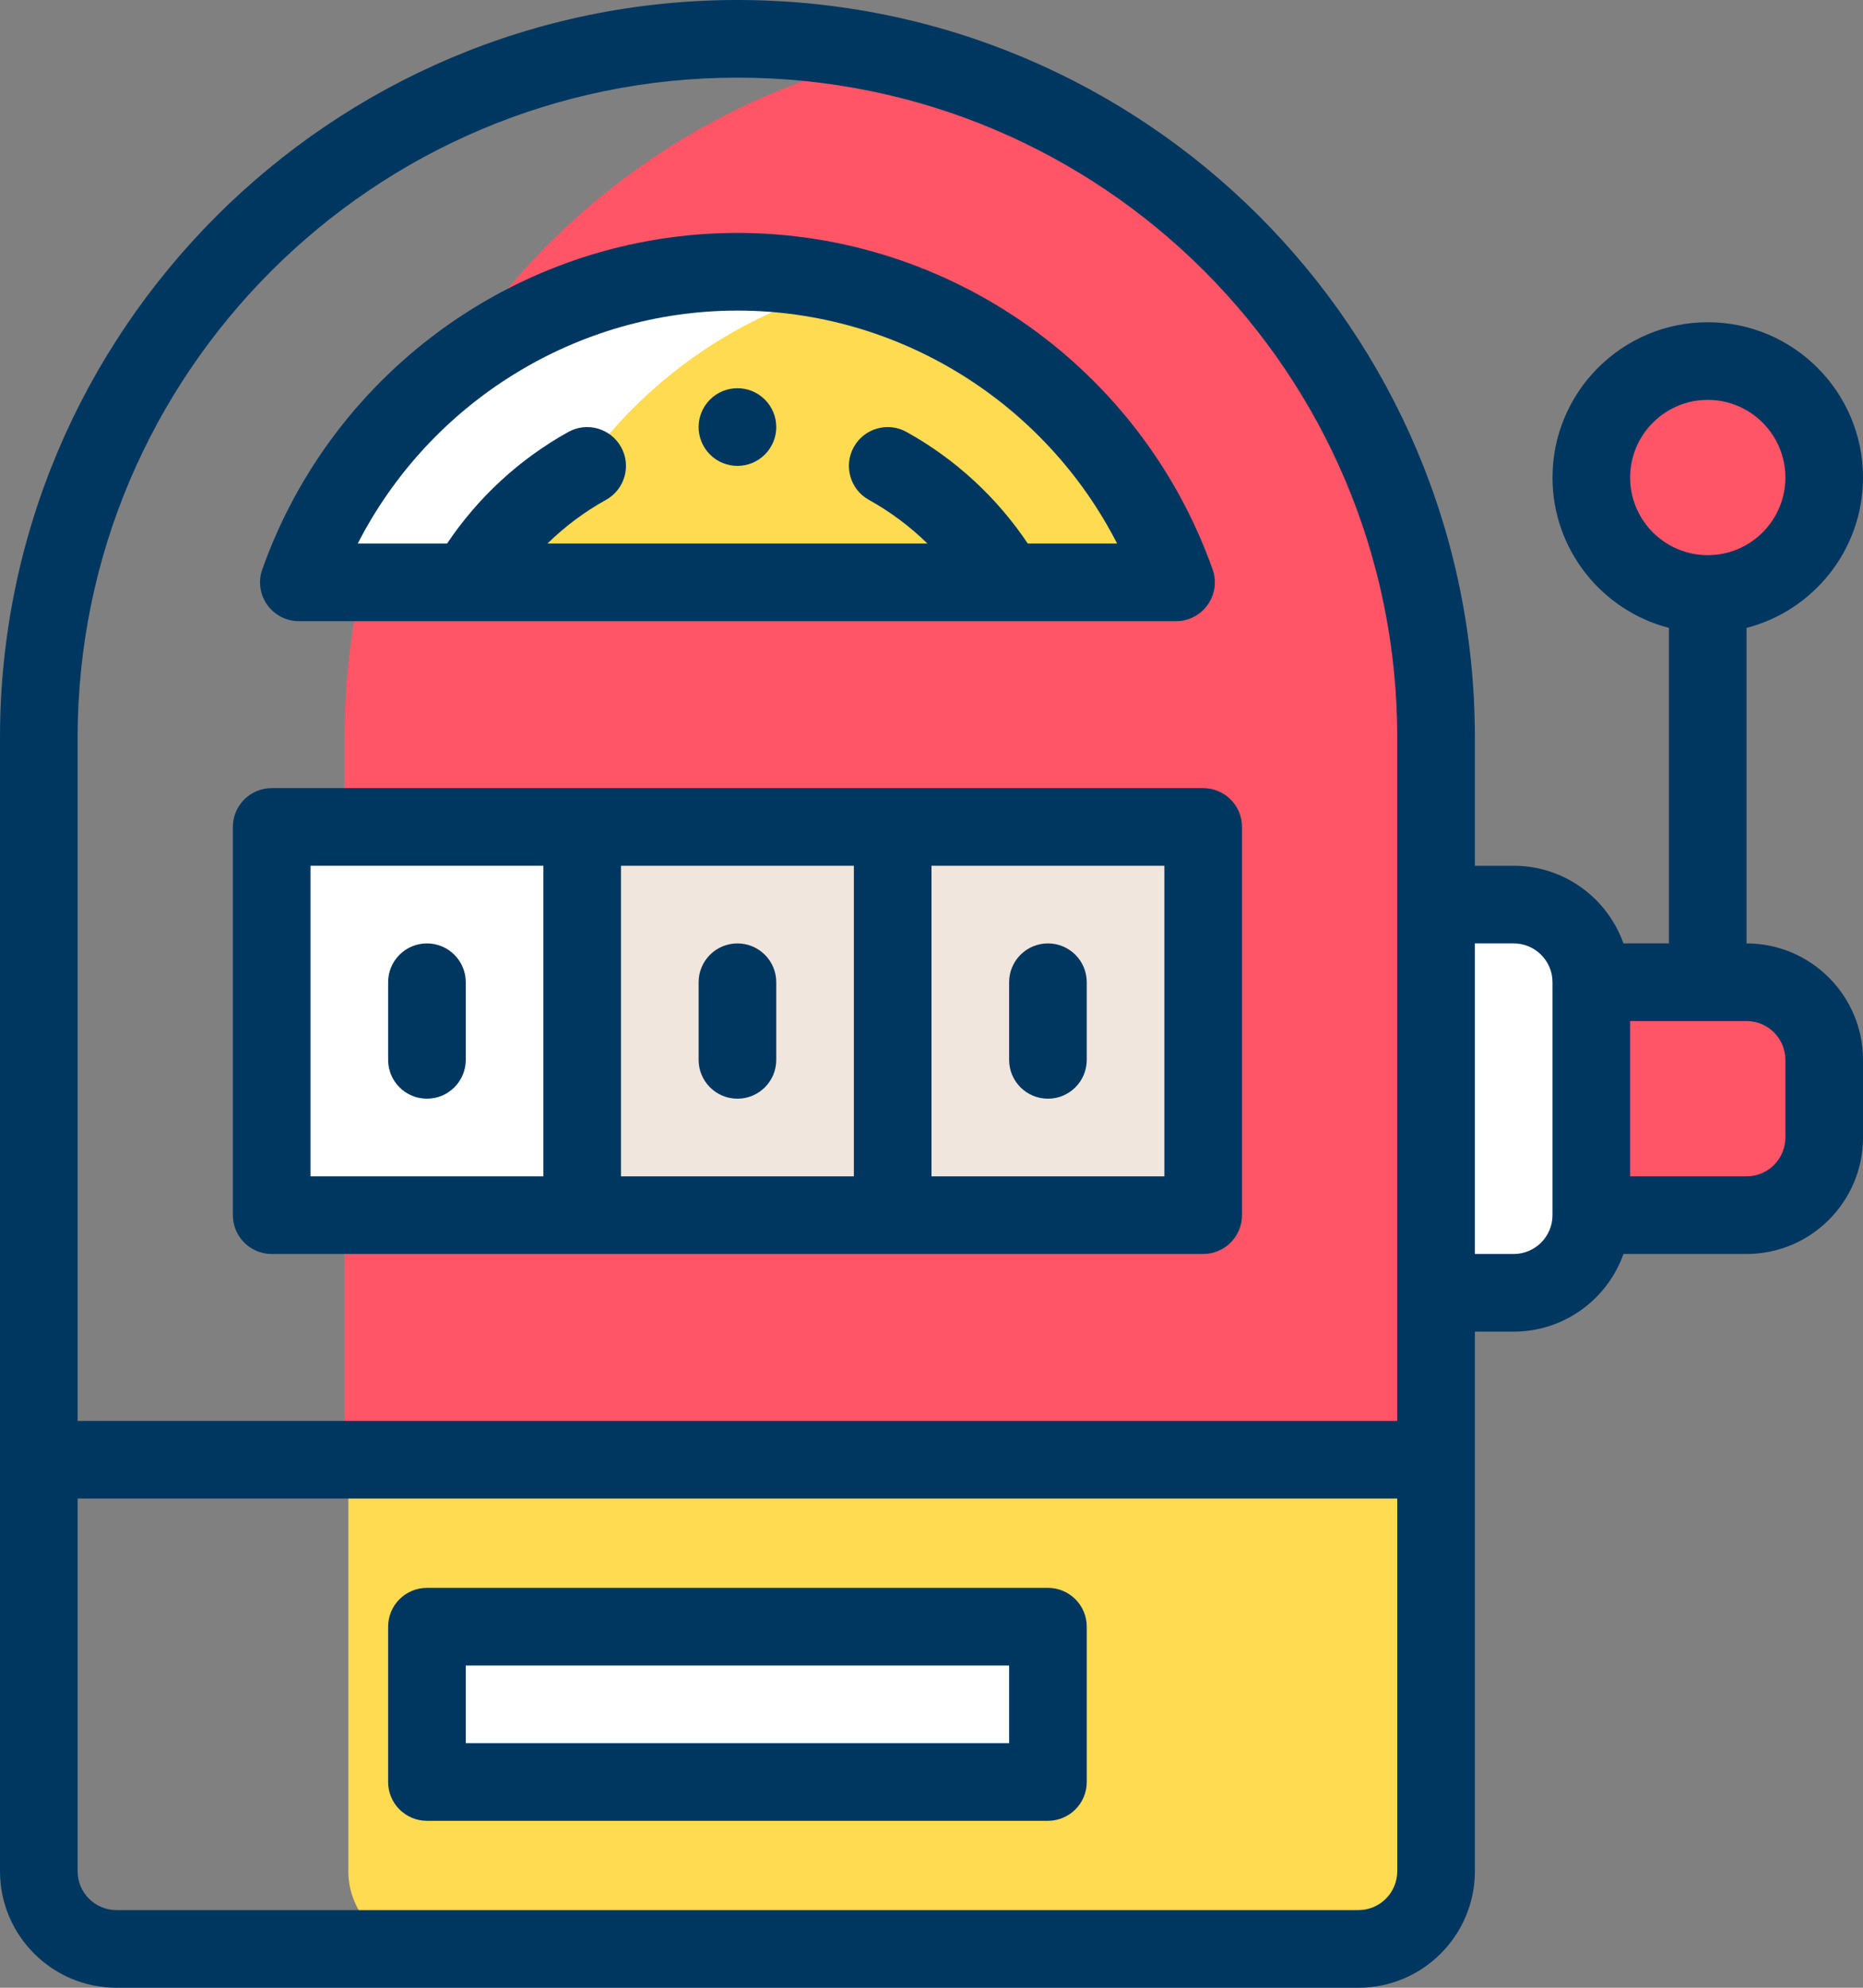 <?xml version="1.0" encoding="UTF-8"?> <!-- Generator: Adobe Illustrator 16.0.0, SVG Export Plug-In . SVG Version: 6.00 Build 0) --> <svg xmlns="http://www.w3.org/2000/svg" xmlns:xlink="http://www.w3.org/1999/xlink" id="Layer_1" x="0px" y="0px" width="480px" height="512px" viewBox="0 0 480 512" xml:space="preserve"><rect x="0" y="0" width="480" height="512" fill="#808080" stroke="none"/> <g> <defs> <rect id="SVGID_1_" width="480" height="512"></rect> </defs> <clipPath id="SVGID_2_"> <use xlink:href="#SVGID_1_" overflow="visible"></use> </clipPath> <path clip-path="url(#SVGID_2_)" fill="#FF5567" d="M229.25,14.359C148.844,32.363,88.75,104.16,88.75,190v186h281V190 C369.75,104.168,309.656,32.367,229.25,14.359"></path> <path clip-path="url(#SVGID_2_)" fill="#FF5567" d="M469.75,273v20c0,11.051-8.949,20-20,20h-40v-60h40 C460.801,253,469.75,261.949,469.75,273"></path> <path clip-path="url(#SVGID_2_)" fill="#FEDB51" d="M369.75,482V376h-280v106c0,11.051,8.949,20,20,20h240 C360.801,502,369.75,493.051,369.75,482"></path> <path clip-path="url(#SVGID_2_)" fill="#FF5567" d="M469.75,123c0,16.57-13.43,30-30,30s-30-13.43-30-30c0-16.57,13.43-30,30-30 S469.75,106.43,469.75,123"></path> <path clip-path="url(#SVGID_2_)" fill="#FFFFFF" d="M409.75,253v60c0,11.051-8.949,20-20,20h-20V233h20 C400.801,233,409.75,241.949,409.75,253"></path> <rect x="69.75" y="213" clip-path="url(#SVGID_2_)" fill="#FFFFFF" width="240" height="100"></rect> <rect x="148.75" y="213" clip-path="url(#SVGID_2_)" fill="#F0E6DE" width="161" height="100"></rect> <path clip-path="url(#SVGID_2_)" fill="#FFFFFF" d="M76.75,150c16.531-46.531,60.871-80,113-80s96.469,33.469,113,80H76.75z"></path> <path clip-path="url(#SVGID_2_)" fill="#FEDB51" d="M218.75,73.562c-39.117,9.774-70.641,38.836-84,76.438h168 C289.391,112.398,257.867,83.336,218.75,73.562"></path> <rect x="109.75" y="419" clip-path="url(#SVGID_2_)" fill="#FFFFFF" width="160" height="40"></rect> <path clip-path="url(#SVGID_2_)" fill="#003761" d="M197.07,117.07c3.91-3.898,3.91-10.242,0-14.14 c-3.898-3.91-10.242-3.91-14.14,0c-3.91,3.898-3.91,10.242,0,14.14C186.828,120.98,193.172,120.98,197.07,117.07"></path> <path clip-path="url(#SVGID_2_)" fill="#003761" d="M70,323h240c5.523,0,10-4.477,10-10V213c0-5.523-4.477-10-10-10H70 c-5.523,0-10,4.477-10,10v100C60,318.523,64.477,323,70,323 M160,223h60v80h-60V223z M300,303h-60v-80h60V303z M80,223h60v80H80 V223z"></path> <path clip-path="url(#SVGID_2_)" fill="#003761" d="M480,123c0-22.055-17.945-40-40-40s-40,17.945-40,40 c0,18.605,12.766,34.281,30,38.734V243h-11.719c-4.129-11.641-15.246-20-28.281-20h-10v-33C380,84.98,295,0,190,0 C85.234,0,0,85.234,0,190v292c0,16.543,13.457,30,30,30h320c16.543,0,30-13.457,30-30V343h10c13.035,0,24.152-8.359,28.281-20H450 c16.543,0,30-13.457,30-30v-20c0-16.543-13.457-30-30-30v-81.266C467.234,157.281,480,141.605,480,123 M190,20 c93.965,0,170,76.051,170,170v176H20V190C20,96.262,96.262,20,190,20 M350,492H30c-5.516,0-10-4.483-10-10v-96h340v96 C360,487.517,355.516,492,350,492 M390,323h-10v-80h10c5.516,0,10,4.484,10,10v60C400,318.516,395.516,323,390,323 M460,273v20 c0,5.516-4.484,10-10,10h-30v-40h30C455.516,263,460,267.483,460,273 M420,123c0-11.027,8.973-20,20-20s20,8.973,20,20 c0,11.027-8.973,20-20,20S420,134.027,420,123"></path> <path clip-path="url(#SVGID_2_)" fill="#003761" d="M270,409H110c-5.523,0-10,4.477-10,10v40c0,5.523,4.477,10,10,10h160 c5.523,0,10-4.477,10-10v-40C280,413.477,275.523,409,270,409 M260,449H120v-20h140V449z"></path> <path clip-path="url(#SVGID_2_)" fill="#003761" d="M77,160h226c3.25,0,6.297-1.578,8.168-4.23 c1.875-2.657,2.344-6.055,1.254-9.118C294.012,94.824,244.812,60,190,60c-54.812,0-104.012,34.824-122.422,86.652 c-1.09,3.063-0.621,6.461,1.25,9.114C70.703,158.422,73.75,160,77,160 M190,80c41.492,0,79.184,23.602,97.82,60h-23.016 c-7.977-11.902-18.68-21.77-31.235-28.734c-4.828-2.68-10.918-0.938-13.593,3.894c-2.68,4.828-0.938,10.914,3.89,13.594 c5.528,3.066,10.594,6.855,15.078,11.246h-97.89c4.484-4.391,9.55-8.18,15.078-11.246c4.828-2.68,6.57-8.766,3.89-13.594 c-2.679-4.828-8.765-6.574-13.593-3.894c-12.555,6.964-23.254,16.832-31.235,28.734H92.18C110.816,103.602,148.508,80,190,80"></path> <path clip-path="url(#SVGID_2_)" fill="#003761" d="M110,243c-5.523,0-10,4.477-10,10v20c0,5.522,4.477,10,10,10s10-4.478,10-10 v-20C120,247.477,115.523,243,110,243"></path> <path clip-path="url(#SVGID_2_)" fill="#003761" d="M190,243c-5.523,0-10,4.477-10,10v20c0,5.522,4.477,10,10,10s10-4.478,10-10 v-20C200,247.477,195.523,243,190,243"></path> <path clip-path="url(#SVGID_2_)" fill="#003761" d="M270,283c5.523,0,10-4.478,10-10v-20c0-5.523-4.477-10-10-10s-10,4.477-10,10 v20C260,278.522,264.477,283,270,283"></path> </g> </svg> 